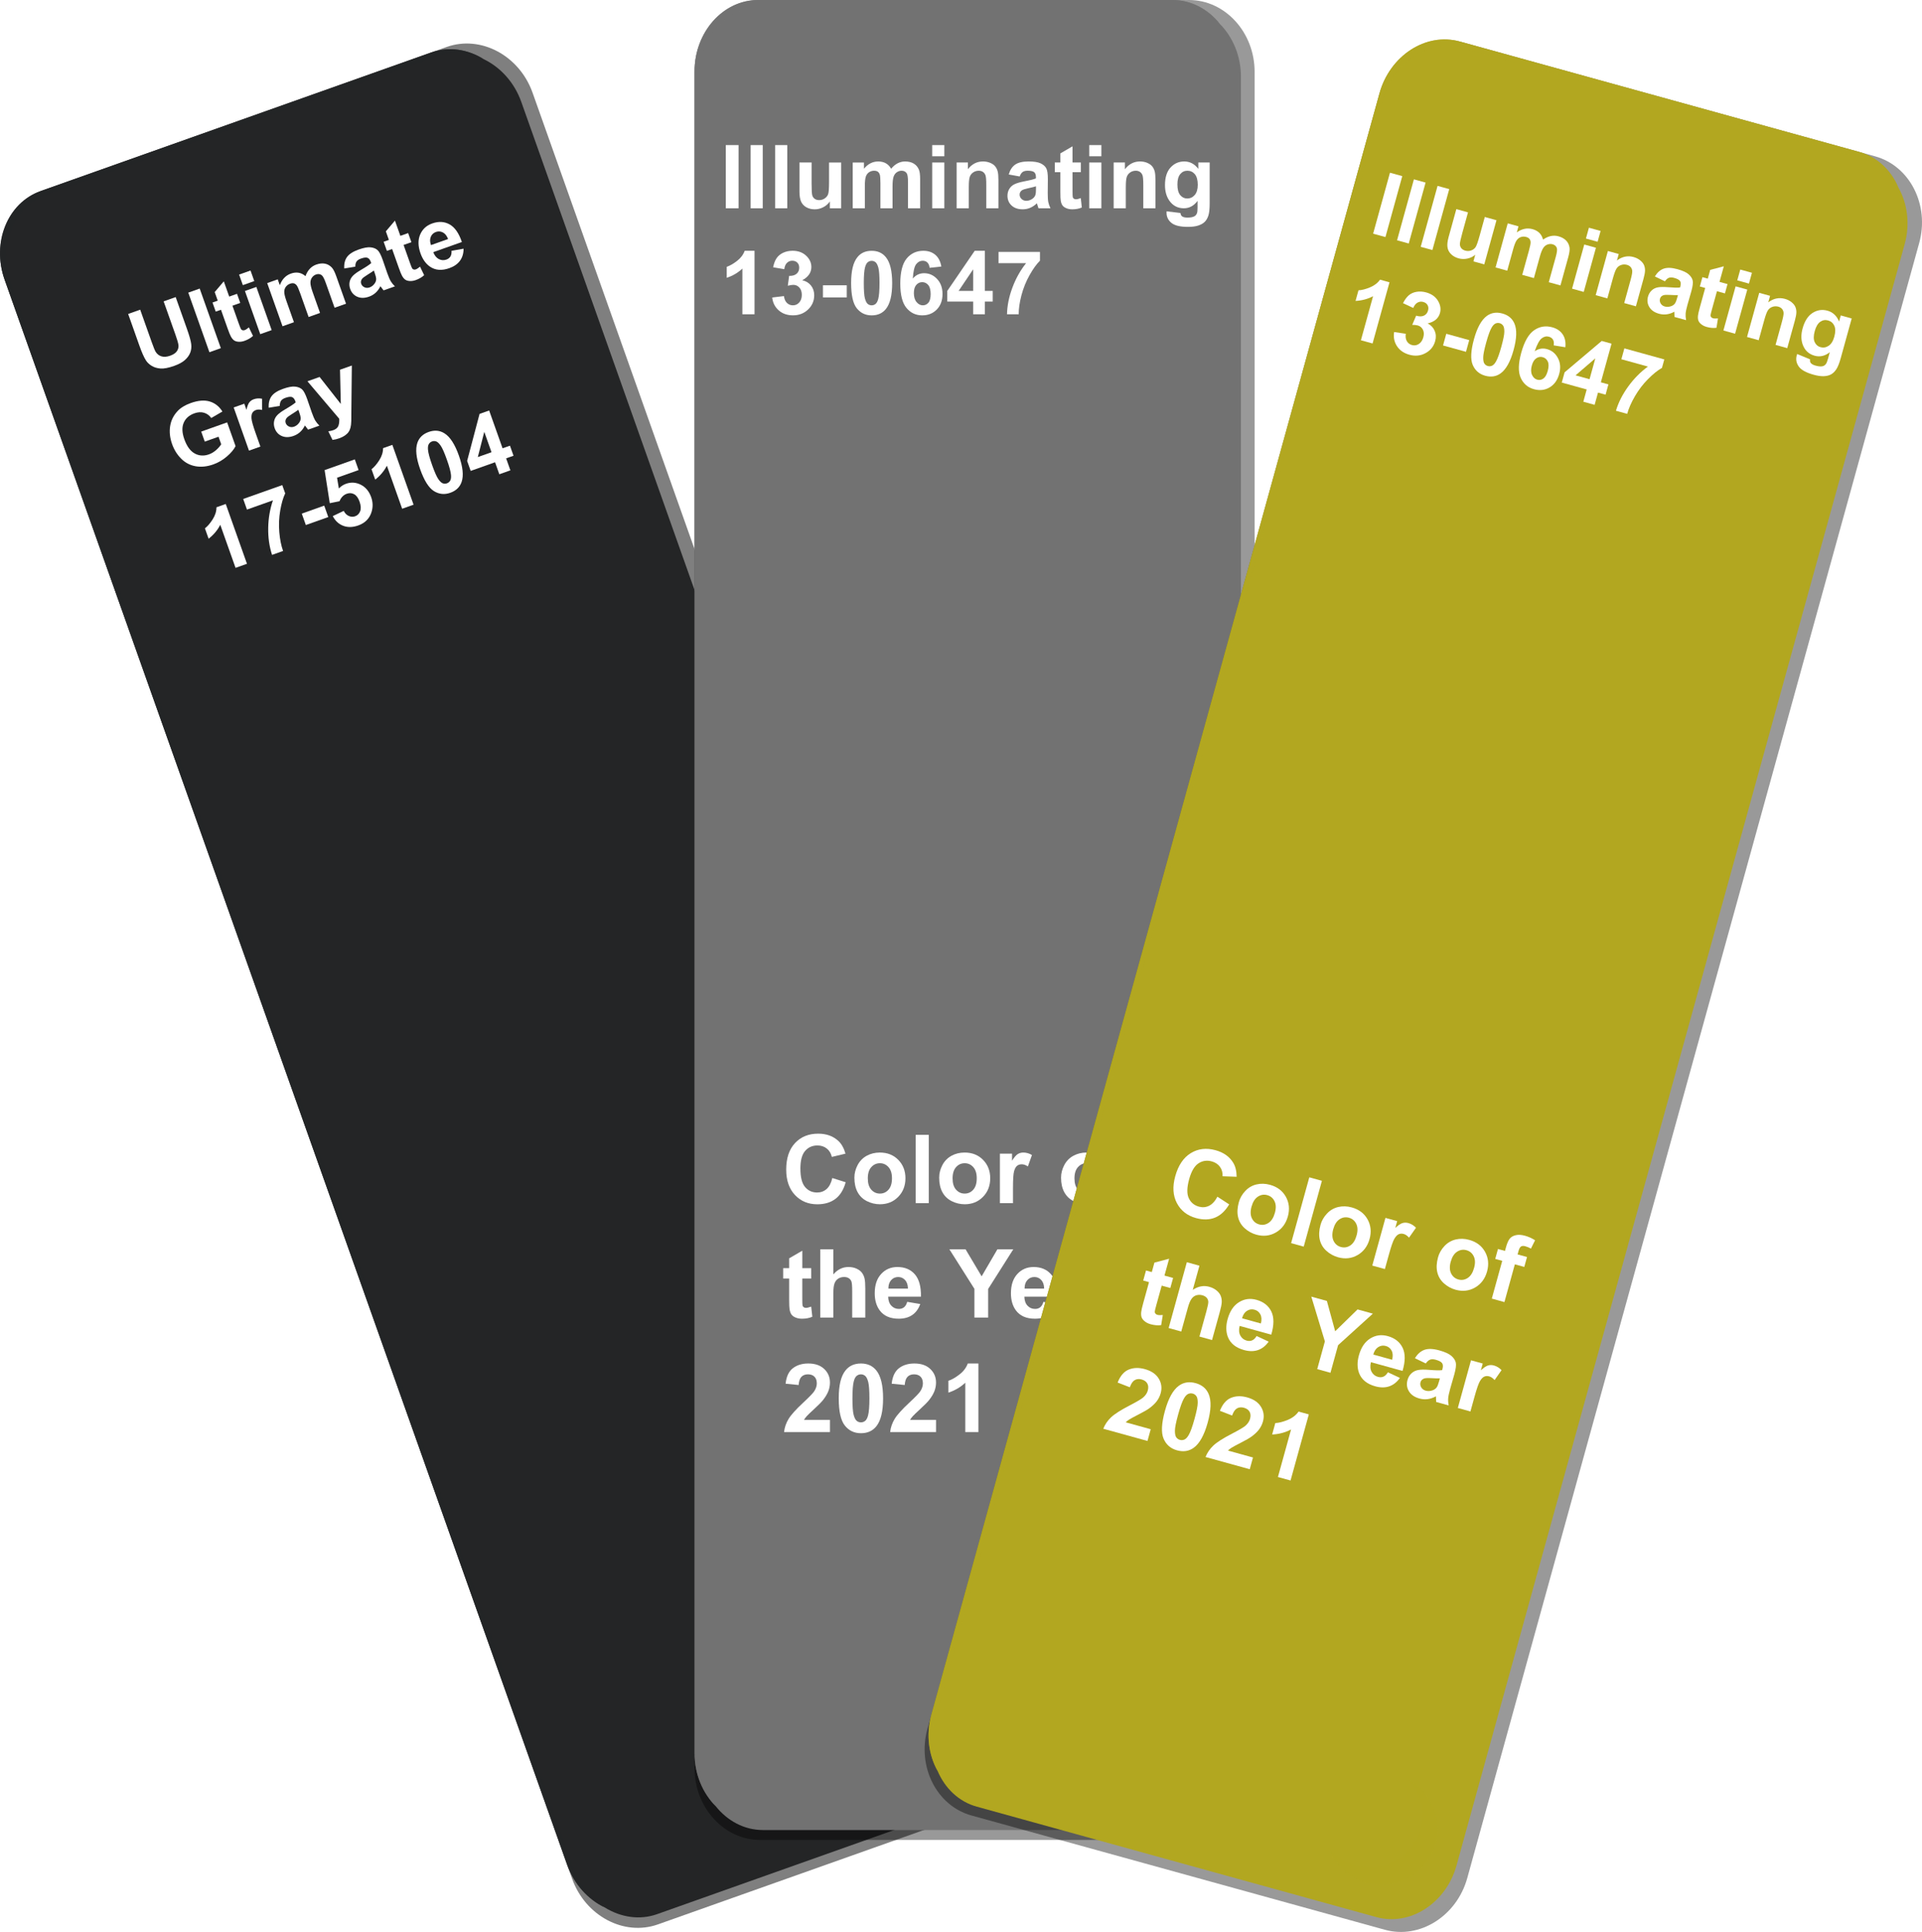 <?xml version="1.0" encoding="UTF-8"?> <svg xmlns="http://www.w3.org/2000/svg" xmlns:xlink="http://www.w3.org/1999/xlink" viewBox="0 0 1283.91 1290.54"><defs><style>.cls-1,.cls-2,.cls-3,.cls-4{mix-blend-mode:darken;}.cls-1,.cls-2,.cls-4{opacity:.4;}.cls-1,.cls-5,.cls-6,.cls-7,.cls-8{fill:#727272;}.cls-2,.cls-9,.cls-10,.cls-11,.cls-12{fill:#b2a720;}.cls-5,.cls-9,.cls-13,.cls-11,.cls-7,.cls-14{mix-blend-mode:lighten;}.cls-5,.cls-9,.cls-14{opacity:.7;}.cls-15{fill:url(#radial-gradient-2);}.cls-15,.cls-16,.cls-17,.cls-18,.cls-19,.cls-20{mix-blend-mode:multiply;}.cls-16{fill:url(#radial-gradient-6);}.cls-17{fill:url(#radial-gradient-7);}.cls-18{fill:url(#radial-gradient-4);}.cls-19{fill:url(#radial-gradient-9);}.cls-20{fill:url(#radial-gradient-8);}.cls-21{mask:url(#mask-11);}.cls-22{mask:url(#mask-10);}.cls-23{filter:url(#luminosity-noclip-6);}.cls-24{filter:url(#luminosity-noclip-8);}.cls-25{filter:url(#luminosity-noclip-4);}.cls-26{mask:url(#mask);}.cls-27{filter:url(#luminosity-noclip-2);}.cls-28{fill:#fff;}.cls-29,.cls-13{fill:#242526;}.cls-30{filter:url(#luminosity-noclip-10);}.cls-31{filter:url(#luminosity-noclip-12);}.cls-32{fill:url(#radial-gradient-3);}.cls-32,.cls-12,.cls-8{opacity:.6;}.cls-13,.cls-11,.cls-7{opacity:.66;}.cls-14{fill:url(#radial-gradient-5);}.cls-3{opacity:.5;}.cls-33{fill:url(#radial-gradient);}.cls-34{isolation:isolate;}.cls-35{mask:url(#mask-3);}.cls-36{mask:url(#mask-2);}.cls-37{mask:url(#mask-5);}.cls-38{mask:url(#mask-4);}.cls-39{mask:url(#mask-1);}.cls-40{mask:url(#mask-7);}.cls-41{mask:url(#mask-6);}.cls-42{mask:url(#mask-8);}.cls-43{mask:url(#mask-9);}</style><radialGradient id="radial-gradient" cx="-6217.05" cy="4174.02" fx="-6217.05" fy="4174.02" r="59.55" gradientTransform="translate(-299.8 -5265.22) rotate(-64.54) scale(.86)" gradientUnits="userSpaceOnUse"><stop offset=".07" stop-color="#999"></stop><stop offset=".29" stop-color="#969696"></stop><stop offset=".42" stop-color="#8e8e8e"></stop><stop offset=".53" stop-color="#7f7f7f"></stop><stop offset=".63" stop-color="#6b6b6b"></stop><stop offset=".72" stop-color="#515151"></stop><stop offset=".8" stop-color="#313131"></stop><stop offset=".85" stop-color="#1a1a1a"></stop></radialGradient><filter id="luminosity-noclip-2" x="622.06" y="1097.42" width="70.38" height="70.38" color-interpolation-filters="sRGB" filterUnits="userSpaceOnUse"><feFlood flood-color="#fff" result="bg"></feFlood><feBlend in="SourceGraphic" in2="bg"></feBlend></filter><filter id="luminosity-noclip-3" x="622.06" y="-8715.11" width="70.38" height="32766" color-interpolation-filters="sRGB" filterUnits="userSpaceOnUse"><feFlood flood-color="#fff" result="bg"></feFlood><feBlend in="SourceGraphic" in2="bg"></feBlend></filter><mask id="mask-1" x="622.06" y="-8715.11" width="70.38" height="32766" maskUnits="userSpaceOnUse"></mask><radialGradient id="radial-gradient-2" cx="-6206.82" cy="4192.92" fx="-6206.82" fy="4192.92" r="49.97" gradientTransform="translate(-299.8 -5265.22) rotate(-64.54) scale(.86)" gradientUnits="userSpaceOnUse"><stop offset=".63" stop-color="#000"></stop><stop offset=".9" stop-color="#fff"></stop><stop offset=".91" stop-color="#f6f6f6"></stop><stop offset=".92" stop-color="#ddd"></stop><stop offset=".94" stop-color="#b5b5b5"></stop><stop offset=".96" stop-color="#7e7e7e"></stop><stop offset=".98" stop-color="#393939"></stop><stop offset="1" stop-color="#000"></stop></radialGradient><mask id="mask" x="622.06" y="1097.42" width="70.38" height="70.38" maskUnits="userSpaceOnUse"><g class="cls-27"><g class="cls-39"><path class="cls-15" d="M672.38,1100.85c17.54,8.35,24.99,29.35,16.64,46.89-8.35,17.54-29.35,24.99-46.89,16.64-17.54-8.35-24.99-29.35-16.64-46.89s29.35-24.99,46.89-16.64Z"></path></g></g></mask><radialGradient id="radial-gradient-3" cx="-6206.82" cy="4192.92" fx="-6206.82" fy="4192.92" r="49.97" gradientTransform="translate(-299.8 -5265.22) rotate(-64.54) scale(.86)" gradientUnits="userSpaceOnUse"><stop offset=".63" stop-color="#fff"></stop><stop offset=".9" stop-color="#fff"></stop><stop offset="1" stop-color="#fff"></stop></radialGradient><filter id="luminosity-noclip-4" x="631.34" y="1106.7" width="51.82" height="51.82" color-interpolation-filters="sRGB" filterUnits="userSpaceOnUse"><feFlood flood-color="#fff" result="bg"></feFlood><feBlend in="SourceGraphic" in2="bg"></feBlend></filter><filter id="luminosity-noclip-5" x="631.34" y="-8715.11" width="51.82" height="32766" color-interpolation-filters="sRGB" filterUnits="userSpaceOnUse"><feFlood flood-color="#fff" result="bg"></feFlood><feBlend in="SourceGraphic" in2="bg"></feBlend></filter><mask id="mask-3" x="631.34" y="-8715.11" width="51.82" height="32766" maskUnits="userSpaceOnUse"></mask><radialGradient id="radial-gradient-4" cx="-7515.55" cy="12088.49" fx="-7515.55" fy="12088.49" r="73.16" gradientTransform="translate(2875.22 -3393.21) rotate(-5.76) scale(.35)" gradientUnits="userSpaceOnUse"><stop offset="0" stop-color="#fff"></stop><stop offset=".25" stop-color="#fff"></stop><stop offset=".33" stop-color="#cbcbcb"></stop><stop offset=".43" stop-color="#959595"></stop><stop offset=".53" stop-color="#686868"></stop><stop offset=".62" stop-color="#424242"></stop><stop offset=".72" stop-color="#252525"></stop><stop offset=".82" stop-color="#101010"></stop><stop offset=".91" stop-color="#040404"></stop><stop offset="1" stop-color="#000"></stop></radialGradient><mask id="mask-2" x="631.34" y="1106.7" width="51.82" height="51.82" maskUnits="userSpaceOnUse"><g class="cls-25"><g class="cls-35"><circle class="cls-18" cx="657.25" cy="1132.61" r="25.9" transform="translate(-652.01 1107.63) rotate(-58.78)"></circle></g></g></mask><radialGradient id="radial-gradient-5" cx="-7515.55" cy="12088.49" fx="-7515.55" fy="12088.49" r="73.16" gradientTransform="translate(2875.22 -3393.21) rotate(-5.76) scale(.35)" gradientUnits="userSpaceOnUse"><stop offset="0" stop-color="#fff"></stop><stop offset=".25" stop-color="#fff"></stop><stop offset="1" stop-color="#fff"></stop></radialGradient><filter id="luminosity-noclip-6" x="728.96" y="1122.65" width="70.37" height="70.37" color-interpolation-filters="sRGB" filterUnits="userSpaceOnUse"><feFlood flood-color="#fff" result="bg"></feFlood><feBlend in="SourceGraphic" in2="bg"></feBlend></filter><filter id="luminosity-noclip-7" x="728.96" y="-8715.11" width="70.37" height="32766" color-interpolation-filters="sRGB" filterUnits="userSpaceOnUse"><feFlood flood-color="#fff" result="bg"></feFlood><feBlend in="SourceGraphic" in2="bg"></feBlend></filter><mask id="mask-5" x="728.96" y="-8715.11" width="70.37" height="32766" maskUnits="userSpaceOnUse"></mask><radialGradient id="radial-gradient-6" cx="-3838.6" cy="4419.99" fx="-3838.6" fy="4419.99" r="49.97" gradientTransform="translate(416.92 -3883.88) rotate(-45) scale(.86)" xlink:href="#radial-gradient-2"></radialGradient><mask id="mask-4" x="728.96" y="1122.65" width="70.37" height="70.37" maskUnits="userSpaceOnUse"><g class="cls-23"><g class="cls-37"><circle class="cls-16" cx="764.14" cy="1157.84" r="35.18"></circle></g></g></mask><filter id="luminosity-noclip-8" x="738.24" y="1131.93" width="51.81" height="51.81" color-interpolation-filters="sRGB" filterUnits="userSpaceOnUse"><feFlood flood-color="#fff" result="bg"></feFlood><feBlend in="SourceGraphic" in2="bg"></feBlend></filter><filter id="luminosity-noclip-9" x="738.24" y="-8715.11" width="51.81" height="32766" color-interpolation-filters="sRGB" filterUnits="userSpaceOnUse"><feFlood flood-color="#fff" result="bg"></feFlood><feBlend in="SourceGraphic" in2="bg"></feBlend></filter><mask id="mask-7" x="738.24" y="-8715.11" width="51.81" height="32766" maskUnits="userSpaceOnUse"></mask><radialGradient id="radial-gradient-7" cx="-1738.53" cy="12639.3" fx="-1738.53" fy="12639.3" r="73.15" gradientTransform="translate(-1965.41 -2442.37) rotate(-45) scale(.35)" xlink:href="#radial-gradient-4"></radialGradient><mask id="mask-6" x="738.24" y="1131.93" width="51.81" height="51.81" maskUnits="userSpaceOnUse"><g class="cls-24"><g class="cls-40"><circle class="cls-17" cx="764.14" cy="1157.84" r="25.9"></circle></g></g></mask><filter id="luminosity-noclip-10" x="879.88" y="1177.19" width="70.38" height="70.38" color-interpolation-filters="sRGB" filterUnits="userSpaceOnUse"><feFlood flood-color="#fff" result="bg"></feFlood><feBlend in="SourceGraphic" in2="bg"></feBlend></filter><filter id="luminosity-noclip-11" x="879.88" y="-8715.11" width="70.38" height="32766" color-interpolation-filters="sRGB" filterUnits="userSpaceOnUse"><feFlood flood-color="#fff" result="bg"></feFlood><feBlend in="SourceGraphic" in2="bg"></feBlend></filter><mask id="mask-9" x="879.88" y="-8715.11" width="70.38" height="32766" maskUnits="userSpaceOnUse"></mask><radialGradient id="radial-gradient-8" cx="-3849.34" cy="4580.37" fx="-3849.34" fy="4580.37" r="49.97" gradientTransform="translate(6061.29 773.78) rotate(45) scale(.86)" xlink:href="#radial-gradient-2"></radialGradient><mask id="mask-8" x="879.88" y="1177.19" width="70.38" height="70.38" maskUnits="userSpaceOnUse"><g class="cls-30"><g class="cls-43"><circle class="cls-20" cx="915.07" cy="1212.38" r="35.18" transform="translate(-497.28 1771.38) rotate(-74.55)"></circle></g></g></mask><filter id="luminosity-noclip-12" x="889.16" y="1186.47" width="51.82" height="51.82" color-interpolation-filters="sRGB" filterUnits="userSpaceOnUse"><feFlood flood-color="#fff" result="bg"></feFlood><feBlend in="SourceGraphic" in2="bg"></feBlend></filter><filter id="luminosity-noclip-13" x="889.16" y="-8715.11" width="51.82" height="32766" color-interpolation-filters="sRGB" filterUnits="userSpaceOnUse"><feFlood flood-color="#fff" result="bg"></feFlood><feBlend in="SourceGraphic" in2="bg"></feBlend></filter><mask id="mask-11" x="889.16" y="-8715.11" width="51.82" height="32766" maskUnits="userSpaceOnUse"></mask><radialGradient id="radial-gradient-9" cx="-1764.71" cy="13030.45" fx="-1764.71" fy="13030.45" r="73.15" gradientTransform="translate(4619.78 -1608.56) rotate(45) scale(.35)" xlink:href="#radial-gradient-4"></radialGradient><mask id="mask-10" x="889.16" y="1186.47" width="51.82" height="51.82" maskUnits="userSpaceOnUse"><g class="cls-31"><g class="cls-21"><circle class="cls-19" cx="915.07" cy="1212.38" r="25.9" transform="translate(-497.28 1771.38) rotate(-74.55)"></circle></g></g></mask></defs><g class="cls-34"><g id="_"><g><g><g><path class="cls-3" d="M709.49,1189.69l-270,95.82c-22.71,8.06-48.52-5.69-57.34-30.57L3.18,187.06c-8.83-24.87,2.53-51.81,25.25-59.87L298.42,31.37c22.71-8.06,48.51,5.69,57.34,30.57l378.97,1067.88c8.83,24.87-2.53,51.81-25.25,59.87Z"></path><g><g><path class="cls-29" d="M323.07,39.49c-10.57-6.56-23.22-8.63-34.98-4.45L27.05,127.67c-21.96,7.79-32.76,34.35-24.01,59.01L378.84,1245.63c4.69,13.2,14.08,23.25,25.16,28.58,10.57,6.56,23.22,8.63,34.98,4.45l261.05-92.64c21.96-7.79,32.76-34.35,24.01-59.01L348.23,68.07c-4.69-13.2-14.08-23.25-25.16-28.58Z"></path><path class="cls-13" d="M383.14,1247.99L7.33,189.04c-8.75-24.66,2.05-51.22,24.01-59.01L292.39,37.39c10.2-3.62,21.07-2.53,30.68,2.09-10.57-6.56-23.22-8.63-34.98-4.45L27.05,127.67c-21.96,7.79-32.76,34.35-24.01,59.01L378.84,1245.63c4.69,13.2,14.08,23.25,25.16,28.58-9.17-5.69-16.8-14.76-20.86-26.22Z"></path></g><g><circle class="cls-4" cx="668.99" cy="1135.78" r="37.37"></circle><path class="cls-33" d="M672.38,1100.85c17.54,8.35,24.99,29.35,16.64,46.89-8.35,17.54-29.35,24.99-46.89,16.64-17.54-8.35-24.99-29.35-16.64-46.89s29.35-24.99,46.89-16.64Z"></path><g class="cls-26"><path class="cls-32" d="M672.38,1100.85c17.54,8.35,24.99,29.35,16.64,46.89-8.35,17.54-29.35,24.99-46.89,16.64-17.54-8.35-24.99-29.35-16.64-46.89s29.35-24.99,46.89-16.64Z"></path></g><g class="cls-36"><circle class="cls-14" cx="657.25" cy="1132.61" r="25.9" transform="translate(-652.01 1107.63) rotate(-58.78)"></circle></g></g></g></g><g><path class="cls-28" d="M85.61,209.72l8.04-2.85,7.65,21.56c1.21,3.42,2.1,5.6,2.66,6.55,.92,1.51,2.21,2.52,3.85,3.05,1.64,.53,3.59,.39,5.83-.4,2.28-.81,3.83-1.89,4.66-3.23,.83-1.34,1.12-2.73,.87-4.18-.25-1.44-.93-3.74-2.05-6.89l-7.81-22.02,8.04-2.85,7.42,20.91c1.7,4.78,2.68,8.23,2.94,10.36,.27,2.13,.06,4.08-.63,5.85-.69,1.77-1.86,3.41-3.53,4.91-1.67,1.5-4.08,2.81-7.23,3.93-3.8,1.35-6.84,1.93-9.12,1.75-2.27-.18-4.23-.77-5.87-1.77-1.64-1-2.91-2.2-3.82-3.61-1.34-2.09-2.79-5.37-4.37-9.82l-7.53-21.23Z"></path><path class="cls-28" d="M139.89,235.28l-14.12-39.8,7.63-2.71,14.12,39.8-7.63,2.71Z"></path><path class="cls-28" d="M158.32,196.27l2.16,6.08-5.21,1.85,4.12,11.62c.84,2.35,1.37,3.71,1.61,4.06,.24,.35,.58,.59,1.02,.72,.44,.13,.92,.1,1.43-.08,.71-.25,1.64-.86,2.81-1.82l2.75,5.69c-1.5,1.39-3.38,2.48-5.62,3.28-1.38,.49-2.7,.7-3.97,.63-1.27-.07-2.29-.38-3.07-.93-.77-.55-1.48-1.41-2.13-2.59-.48-.83-1.19-2.59-2.15-5.29l-4.46-12.57-3.5,1.24-2.16-6.08,3.5-1.24-2.03-5.73,6.08-7.17,3.61,10.18,5.21-1.85Z"></path><path class="cls-28" d="M162.23,190.48l-2.51-7.06,7.63-2.71,2.51,7.06-7.63,2.71Zm11.62,32.74l-10.23-28.83,7.63-2.71,10.23,28.83-7.63,2.71Z"></path><path class="cls-28" d="M178.5,189.11l7.03-2.5,1.4,3.94c1.43-3.95,3.88-6.54,7.36-7.78,1.85-.66,3.58-.84,5.21-.57s3.15,1.03,4.56,2.26c.72-1.99,1.68-3.62,2.88-4.9,1.2-1.28,2.63-2.22,4.29-2.81,2.12-.75,4.06-.96,5.83-.62,1.77,.34,3.31,1.21,4.63,2.62,.96,1.05,1.93,2.94,2.91,5.69l6.54,18.43-7.63,2.71-5.85-16.48c-1.01-2.86-1.93-4.61-2.75-5.26-1.09-.84-2.37-.99-3.84-.47-1.07,.38-1.96,1.06-2.67,2.05-.71,.99-1.05,2.18-1.02,3.59,.03,1.41,.53,3.47,1.49,6.18l4.91,13.85-7.63,2.71-5.61-15.8c-1-2.81-1.77-4.57-2.33-5.29-.56-.72-1.2-1.18-1.91-1.37-.71-.2-1.56-.12-2.53,.23-1.18,.42-2.12,1.11-2.84,2.08-.72,.97-1.07,2.12-1.05,3.46,.02,1.34,.52,3.39,1.5,6.16l4.97,14.01-7.63,2.71-10.23-28.83Z"></path><path class="cls-28" d="M237.33,178.14l-7.37,1.21c-.21-3.06,.4-5.6,1.82-7.62,1.43-2.01,4.01-3.69,7.76-5.02,3.4-1.21,6.08-1.7,8.03-1.49,1.95,.21,3.49,.82,4.61,1.82,1.12,1,2.27,3.15,3.44,6.47l3.08,8.93c.9,2.53,1.68,4.36,2.36,5.48,.67,1.12,1.59,2.24,2.74,3.38l-7.55,2.68c-.38-.44-.89-1.1-1.53-1.99-.29-.41-.48-.67-.59-.8-.85,1.73-1.91,3.17-3.17,4.33-1.26,1.16-2.73,2.04-4.41,2.64-2.97,1.05-5.59,1.08-7.88,.07-2.28-1-3.86-2.74-4.73-5.2-.58-1.63-.7-3.22-.38-4.77,.32-1.55,1.07-2.92,2.23-4.09,1.16-1.18,2.97-2.49,5.44-3.93,3.33-1.93,5.58-3.44,6.75-4.5l-.27-.76c-.52-1.47-1.25-2.38-2.2-2.75-.95-.37-2.42-.2-4.43,.52-1.36,.48-2.32,1.12-2.89,1.93-.57,.8-.85,1.96-.85,3.47Zm12.4,2.57c-.86,.67-2.27,1.61-4.23,2.82-1.96,1.2-3.18,2.14-3.68,2.8-.75,1.06-.92,2.13-.54,3.22,.38,1.07,1.1,1.85,2.18,2.35,1.07,.5,2.22,.53,3.45,.09,1.37-.49,2.53-1.41,3.45-2.75,.68-1.01,.99-2.07,.92-3.17-.03-.72-.37-2-1.02-3.83l-.54-1.52Z"></path><path class="cls-28" d="M272.65,155.7l2.16,6.08-5.21,1.85,4.12,11.62c.84,2.35,1.37,3.71,1.61,4.06,.24,.35,.58,.59,1.02,.72,.44,.13,.92,.1,1.43-.08,.71-.25,1.64-.86,2.81-1.82l2.75,5.69c-1.5,1.39-3.38,2.48-5.62,3.28-1.38,.49-2.7,.7-3.97,.63-1.27-.07-2.29-.38-3.07-.93-.77-.55-1.48-1.41-2.13-2.59-.48-.83-1.19-2.59-2.15-5.29l-4.46-12.57-3.5,1.24-2.16-6.08,3.5-1.24-2.03-5.73,6.08-7.17,3.61,10.18,5.21-1.85Z"></path><path class="cls-28" d="M301.62,167.55l8.05-1.42c.01,3.13-.78,5.8-2.37,8.01-1.59,2.2-3.97,3.87-7.14,4.99-5.01,1.78-9.31,1.46-12.88-.96-2.83-1.95-4.96-4.92-6.38-8.92-1.7-4.78-1.77-8.96-.24-12.56,1.54-3.59,4.22-6.07,8.03-7.42,4.29-1.52,8.18-1.31,11.66,.64,3.48,1.95,6.21,5.87,8.18,11.76l-19.11,6.78c.86,2.24,2.1,3.78,3.72,4.62,1.62,.84,3.31,.95,5.07,.33,1.19-.42,2.08-1.11,2.67-2.05,.58-.94,.83-2.21,.73-3.8Zm-2.3-7.86c-.84-2.19-2-3.67-3.5-4.43-1.49-.76-3.02-.87-4.58-.32-1.67,.59-2.83,1.69-3.48,3.28-.66,1.6-.61,3.44,.15,5.51l11.4-4.05Z"></path><path class="cls-28" d="M136.79,295.02l-2.38-6.71,17.32-6.15,5.63,15.86c-1.11,2.23-3.04,4.53-5.79,6.9-2.75,2.37-5.77,4.14-9.05,5.3-4.16,1.48-8.1,1.89-11.82,1.24-3.71-.65-6.93-2.32-9.64-5.02-2.71-2.7-4.74-5.95-6.1-9.77-1.47-4.14-1.91-8.14-1.31-11.97,.59-3.84,2.26-7.21,5-10.12,2.08-2.23,5.03-4.01,8.83-5.36,4.94-1.75,9.17-2.09,12.68-1,3.51,1.09,6.32,3.32,8.41,6.69l-7.45,4.33c-1.26-1.76-2.86-2.92-4.81-3.51-1.95-.58-4.08-.46-6.4,.36-3.51,1.25-5.91,3.35-7.19,6.31-1.28,2.96-1.15,6.63,.41,11.01,1.68,4.72,3.98,7.89,6.92,9.51,2.94,1.62,6.11,1.82,9.51,.61,1.68-.6,3.25-1.53,4.71-2.79,1.46-1.26,2.62-2.58,3.5-3.95l-1.79-5.05-9.2,3.27Z"></path><path class="cls-28" d="M173.96,298.31l-7.63,2.71-10.23-28.83,7.09-2.51,1.45,4.1c.52-2.37,1.16-4.03,1.91-4.99,.75-.96,1.74-1.66,2.97-2.09,1.74-.62,3.58-.73,5.53-.34v7.49c-1.58-.38-2.92-.37-4.03,.02-1.07,.38-1.87,.99-2.4,1.85-.53,.85-.74,2.12-.62,3.81,.12,1.69,1.05,4.99,2.79,9.89l3.16,8.91Z"></path><path class="cls-28" d="M186.89,271.16l-7.37,1.21c-.21-3.06,.4-5.6,1.82-7.62,1.43-2.01,4.01-3.69,7.76-5.01,3.4-1.21,6.08-1.7,8.03-1.49,1.95,.22,3.49,.82,4.61,1.82,1.12,1,2.27,3.15,3.44,6.47l3.08,8.93c.9,2.53,1.68,4.36,2.36,5.48,.67,1.12,1.59,2.24,2.74,3.38l-7.55,2.68c-.38-.44-.89-1.1-1.53-1.99-.29-.41-.48-.67-.59-.8-.85,1.73-1.91,3.17-3.17,4.33-1.26,1.16-2.73,2.04-4.41,2.64-2.97,1.05-5.59,1.08-7.88,.07-2.28-1-3.86-2.74-4.73-5.2-.58-1.63-.7-3.22-.38-4.77,.32-1.55,1.07-2.92,2.23-4.09,1.16-1.18,2.97-2.49,5.44-3.93,3.33-1.93,5.58-3.44,6.75-4.5l-.27-.76c-.52-1.47-1.25-2.38-2.2-2.75-.95-.37-2.42-.2-4.43,.52-1.36,.48-2.32,1.12-2.89,1.93-.57,.8-.85,1.96-.85,3.47Zm12.41,2.57c-.86,.67-2.27,1.61-4.23,2.82-1.96,1.2-3.18,2.14-3.68,2.8-.75,1.06-.92,2.13-.54,3.22,.38,1.07,1.1,1.85,2.18,2.35,1.07,.5,2.22,.53,3.45,.09,1.37-.49,2.53-1.41,3.45-2.75,.68-1.02,.99-2.07,.92-3.17-.03-.72-.37-2-1.02-3.83l-.54-1.52Z"></path><path class="cls-28" d="M205.38,254.7l8.12-2.88,14.16,18.02-.53-22.86,7.9-2.8-.33,31.36-.04,5.67c-.07,1.92-.25,3.43-.55,4.53-.29,1.1-.73,2.07-1.33,2.9-.59,.83-1.41,1.6-2.45,2.32-1.04,.72-2.29,1.33-3.73,1.84-1.47,.52-2.96,.88-4.48,1.07l-2.8-5.73c1.28-.19,2.4-.45,3.36-.79,1.77-.63,2.9-1.62,3.38-2.96,.48-1.34,.66-2.9,.54-4.67l-21.23-25.02Z"></path><path class="cls-28" d="M164.98,376.62l-7.63,2.71-10.2-28.75c-1.86,3.6-4.46,6.69-7.8,9.28l-2.46-6.92c1.76-1.36,3.48-3.36,5.17-6.01,1.69-2.65,2.54-5.34,2.55-8.07l6.19-2.2,14.18,39.96Z"></path><path class="cls-28" d="M164.97,340.4l-2.51-7.09,26.09-9.26,1.97,5.54c-1.4,2.88-2.51,6.7-3.33,11.45-.82,4.75-1.02,9.57-.61,14.45,.42,4.88,1.26,9.07,2.52,12.57l-7.36,2.61c-1.83-5.55-2.68-11.56-2.57-18.04,.11-6.48,1.16-12.61,3.15-18.39l-17.35,6.16Z"></path><path class="cls-28" d="M204.3,350.72l-2.71-7.63,14.99-5.32,2.71,7.63-14.99,5.32Z"></path><path class="cls-28" d="M222.3,344.76l7.32-3.48c.83,1.64,1.95,2.78,3.38,3.4,1.42,.63,2.83,.69,4.23,.2,1.59-.56,2.71-1.69,3.36-3.38,.64-1.68,.51-3.83-.42-6.44-.87-2.44-2.06-4.08-3.59-4.92-1.53-.83-3.17-.94-4.93-.31-2.19,.78-3.81,2.44-4.86,5l-6.51,1.3-3.44-22.1,20.17-7.16,2.53,7.14-14.39,5.11,1.2,7.18c1.4-1.45,2.99-2.5,4.76-3.13,3.38-1.2,6.69-.99,9.92,.64,3.23,1.63,5.54,4.4,6.93,8.33,1.16,3.28,1.25,6.54,.26,9.78-1.34,4.43-4.31,7.46-8.91,9.09-3.67,1.3-7.02,1.38-10.04,.23-3.02-1.15-5.34-3.31-6.98-6.48Z"></path><path class="cls-28" d="M276.27,337.13l-7.63,2.71-10.2-28.75c-1.86,3.6-4.46,6.69-7.8,9.28l-2.46-6.92c1.76-1.36,3.48-3.36,5.17-6.01,1.69-2.65,2.54-5.34,2.55-8.07l6.19-2.2,14.18,39.96Z"></path><path class="cls-28" d="M286.38,288.54c3.86-1.37,7.36-1.06,10.51,.92,3.74,2.34,6.96,7.28,9.63,14.83,2.67,7.53,3.29,13.4,1.85,17.62-1.19,3.48-3.71,5.9-7.57,7.27-3.87,1.37-7.52,.99-10.95-1.14-3.43-2.13-6.5-7.02-9.21-14.66-2.66-7.49-3.27-13.35-1.83-17.57,1.19-3.48,3.71-5.9,7.57-7.27Zm2.24,6.33c-.92,.33-1.64,.91-2.16,1.76-.52,.84-.7,2.1-.56,3.76,.17,2.16,1.09,5.57,2.75,10.24,1.66,4.67,3.03,7.79,4.12,9.37,1.09,1.58,2.1,2.53,3.02,2.86,.92,.33,1.84,.32,2.76,0,.92-.33,1.64-.91,2.16-1.76,.51-.85,.7-2.1,.56-3.76-.17-2.14-1.08-5.55-2.74-10.22-1.66-4.67-3.03-7.79-4.12-9.37-1.09-1.58-2.1-2.54-3.02-2.87-.92-.33-1.85-.34-2.77-.01Z"></path><path class="cls-28" d="M333.55,316.8l-2.84-8.01-16.29,5.78-2.37-6.68,8.3-31.4,6.41-2.27,8.96,25.25,4.94-1.75,2.38,6.71-4.94,1.75,2.84,8.01-7.38,2.62Zm-5.22-14.72l-4.83-13.6-4.32,16.85,9.15-3.25Z"></path></g></g><g><path class="cls-4" d="M794.27,1229.1H507.78c-24.1,0-43.82-21.59-43.82-47.98V47.98C463.96,21.59,483.68,0,507.78,0h286.49c24.1,0,43.82,21.59,43.82,47.98V1181.12c0,26.39-19.72,47.98-43.82,47.98Z"></path><g><g><path class="cls-6" d="M814.8,15.89c-7.77-9.72-19-15.89-31.47-15.89H506.33c-23.3,0-42.36,21.41-42.36,47.58V1171.23c0,14.01,5.5,26.62,14.15,35.35,7.77,9.72,19,15.89,31.47,15.89h277c23.3,0,42.36-21.41,42.36-47.58V51.24c0-14.01-5.5-26.62-14.15-35.35Z"></path><path class="cls-7" d="M467.22,1174.89V51.24c0-26.17,19.06-47.58,42.36-47.58h277c10.83,0,20.7,4.66,28.21,12.23-7.77-9.72-19-15.89-31.47-15.89H506.33c-23.3,0-42.36,21.41-42.36,47.58V1171.23c0,14.01,5.5,26.62,14.15,35.35-6.74-8.43-10.89-19.53-10.89-31.69Z"></path></g><g><circle class="cls-1" cx="774.14" cy="1164.75" r="37.37"></circle><circle class="cls-6" cx="764.14" cy="1157.84" r="35.18"></circle><g class="cls-38"><circle class="cls-8" cx="764.14" cy="1157.84" r="35.18"></circle></g><g class="cls-41"><circle class="cls-5" cx="764.14" cy="1157.84" r="25.9"></circle></g></g></g></g><g><g><path class="cls-28" d="M555.99,786.92l8.93,2.83c-1.37,4.98-3.65,8.68-6.83,11.09-3.18,2.42-7.22,3.63-12.12,3.63-6.06,0-11.03-2.07-14.93-6.21-3.9-4.14-5.85-9.79-5.85-16.97,0-7.59,1.96-13.49,5.88-17.69,3.92-4.2,9.07-6.3,15.46-6.3,5.58,0,10.11,1.65,13.6,4.95,2.07,1.95,3.63,4.75,4.67,8.4l-9.12,2.18c-.54-2.36-1.66-4.23-3.38-5.6-1.71-1.37-3.79-2.05-6.24-2.05-3.38,0-6.12,1.21-8.23,3.64-2.11,2.43-3.16,6.36-3.16,11.79,0,5.77,1.04,9.87,3.11,12.32,2.07,2.45,4.77,3.67,8.09,3.67,2.45,0,4.55-.78,6.32-2.33,1.76-1.56,3.03-4,3.8-7.34Z"></path><path class="cls-28" d="M570.74,786.71c0-2.9,.72-5.71,2.15-8.43,1.43-2.72,3.46-4.79,6.08-6.22,2.62-1.43,5.55-2.15,8.79-2.15,5,0,9.1,1.62,12.29,4.87,3.19,3.25,4.79,7.35,4.79,12.31s-1.61,9.14-4.84,12.43c-3.23,3.29-7.29,4.93-12.18,4.93-3.03,0-5.92-.68-8.66-2.05-2.75-1.37-4.84-3.38-6.27-6.02-1.43-2.64-2.15-5.86-2.15-9.66Zm8.96,.47c0,3.28,.78,5.79,2.33,7.53,1.56,1.74,3.47,2.61,5.76,2.61s4.2-.87,5.74-2.61c1.54-1.74,2.32-4.27,2.32-7.59s-.77-5.72-2.32-7.47c-1.55-1.74-3.46-2.61-5.74-2.61s-4.2,.87-5.76,2.61c-1.56,1.74-2.33,4.25-2.33,7.53Z"></path><path class="cls-28" d="M611.69,803.7v-45.61h8.74v45.61h-8.74Z"></path><path class="cls-28" d="M627.37,786.71c0-2.9,.72-5.71,2.15-8.43,1.43-2.72,3.46-4.79,6.08-6.22,2.62-1.43,5.55-2.15,8.79-2.15,5,0,9.1,1.62,12.29,4.87,3.19,3.25,4.79,7.35,4.79,12.31s-1.61,9.14-4.84,12.43c-3.23,3.29-7.29,4.93-12.18,4.93-3.03,0-5.92-.68-8.66-2.05-2.75-1.37-4.84-3.38-6.27-6.02-1.43-2.64-2.15-5.86-2.15-9.66Zm8.96,.47c0,3.28,.78,5.79,2.33,7.53,1.56,1.74,3.47,2.61,5.76,2.61s4.2-.87,5.74-2.61c1.54-1.74,2.32-4.27,2.32-7.59s-.77-5.72-2.32-7.47c-1.55-1.74-3.46-2.61-5.74-2.61s-4.2,.87-5.76,2.61c-1.56,1.74-2.33,4.25-2.33,7.53Z"></path><path class="cls-28" d="M676.68,803.7h-8.74v-33.04h8.12v4.7c1.39-2.22,2.64-3.68,3.75-4.39,1.11-.71,2.37-1.06,3.78-1.06,1.99,0,3.91,.55,5.76,1.65l-2.71,7.62c-1.47-.95-2.84-1.43-4.11-1.43s-2.26,.34-3.11,1.01c-.85,.67-1.52,1.89-2.01,3.66-.49,1.76-.73,5.46-.73,11.08v10.21Z"></path><path class="cls-28" d="M708.79,786.71c0-2.9,.72-5.71,2.15-8.43,1.43-2.72,3.46-4.79,6.08-6.22,2.62-1.43,5.55-2.15,8.79-2.15,5,0,9.1,1.62,12.29,4.87,3.19,3.25,4.79,7.35,4.79,12.31s-1.61,9.14-4.84,12.43c-3.23,3.29-7.29,4.93-12.18,4.93-3.03,0-5.92-.68-8.66-2.05-2.75-1.37-4.84-3.38-6.27-6.02-1.43-2.64-2.15-5.86-2.15-9.66Zm8.96,.47c0,3.28,.78,5.79,2.33,7.53,1.56,1.74,3.47,2.61,5.76,2.61s4.2-.87,5.74-2.61c1.54-1.74,2.32-4.27,2.32-7.59s-.77-5.72-2.32-7.47c-1.55-1.74-3.46-2.61-5.74-2.61s-4.2,.87-5.76,2.61c-1.56,1.74-2.33,4.25-2.33,7.53Z"></path><path class="cls-28" d="M745.91,770.65h4.85v-2.49c0-2.78,.3-4.85,.89-6.22,.59-1.37,1.68-2.48,3.27-3.35,1.59-.86,3.59-1.29,6.02-1.29s4.93,.37,7.31,1.12l-1.18,6.1c-1.39-.33-2.73-.5-4.01-.5s-2.17,.3-2.72,.89c-.55,.59-.82,1.73-.82,3.41v2.33h6.53v6.88h-6.53v26.17h-8.74v-26.17h-4.85v-6.88Z"></path><path class="cls-28" d="M541.9,847.12v6.97h-5.97v13.32c0,2.7,.06,4.27,.17,4.71,.11,.45,.37,.81,.78,1.11,.4,.29,.9,.44,1.48,.44,.81,0,1.98-.28,3.52-.84l.75,6.78c-2.03,.87-4.34,1.31-6.91,1.31-1.58,0-3-.27-4.26-.79-1.27-.53-2.19-1.21-2.78-2.05-.59-.84-1-1.98-1.23-3.41-.19-1.02-.28-3.07-.28-6.16v-14.41h-4.01v-6.97h4.01v-6.56l8.77-5.1v11.67h5.97Z"></path><path class="cls-28" d="M556.68,834.55v16.77c2.82-3.3,6.19-4.95,10.11-4.95,2.01,0,3.83,.37,5.44,1.12,1.62,.75,2.84,1.7,3.66,2.86,.82,1.16,1.38,2.45,1.68,3.86,.3,1.41,.45,3.6,.45,6.56v19.38h-8.74v-17.45c0-3.46-.17-5.66-.5-6.6-.33-.93-.92-1.68-1.76-2.23-.84-.55-1.89-.82-3.16-.82-1.45,0-2.75,.35-3.89,1.06-1.14,.71-1.98,1.77-2.5,3.19-.53,1.42-.79,3.52-.79,6.3v16.55h-8.74v-45.61h8.74Z"></path><path class="cls-28" d="M606.02,869.64l8.71,1.46c-1.12,3.19-2.89,5.63-5.3,7.3-2.42,1.67-5.44,2.51-9.07,2.51-5.75,0-10-1.88-12.76-5.63-2.18-3.01-3.27-6.8-3.27-11.39,0-5.48,1.43-9.76,4.29-12.87,2.86-3.1,6.48-4.65,10.86-4.65,4.92,0,8.79,1.62,11.64,4.87,2.84,3.25,4.2,8.22,4.08,14.92h-21.9c.06,2.59,.77,4.61,2.12,6.05,1.35,1.44,3.03,2.16,5.04,2.16,1.37,0,2.52-.37,3.45-1.12,.93-.75,1.64-1.95,2.12-3.61Zm.5-8.84c-.06-2.53-.72-4.45-1.96-5.77-1.24-1.32-2.76-1.98-4.54-1.98-1.91,0-3.48,.69-4.73,2.08-1.24,1.39-1.86,3.28-1.84,5.66h13.07Z"></path><path class="cls-28" d="M650.92,880.16v-19.2l-16.71-26.41h10.8l10.73,18.05,10.52-18.05h10.61l-16.77,26.48v19.13h-9.18Z"></path><path class="cls-28" d="M697,869.64l8.71,1.46c-1.12,3.19-2.89,5.63-5.3,7.3-2.42,1.67-5.44,2.51-9.07,2.51-5.75,0-10-1.88-12.76-5.63-2.18-3.01-3.27-6.8-3.27-11.39,0-5.48,1.43-9.76,4.29-12.87,2.86-3.1,6.48-4.65,10.86-4.65,4.92,0,8.79,1.62,11.64,4.87,2.84,3.25,4.2,8.22,4.08,14.92h-21.9c.06,2.59,.77,4.61,2.12,6.05,1.35,1.44,3.03,2.16,5.04,2.16,1.37,0,2.52-.37,3.45-1.12s1.64-1.95,2.12-3.61Zm.5-8.84c-.06-2.53-.72-4.45-1.96-5.77-1.24-1.32-2.76-1.98-4.54-1.98-1.91,0-3.48,.69-4.73,2.08-1.24,1.39-1.86,3.28-1.84,5.66h13.07Z"></path><path class="cls-28" d="M719.83,857.2l-7.93-1.43c.89-3.19,2.43-5.56,4.6-7.09,2.18-1.53,5.41-2.3,9.71-2.3,3.9,0,6.8,.46,8.71,1.38,1.91,.92,3.25,2.1,4.03,3.52,.78,1.42,1.17,4.03,1.17,7.83l-.09,10.21c0,2.9,.14,5.04,.42,6.42,.28,1.38,.8,2.86,1.57,4.43h-8.65c-.23-.58-.51-1.44-.84-2.58-.15-.52-.25-.86-.31-1.03-1.49,1.45-3.09,2.54-4.79,3.27-1.7,.73-3.52,1.09-5.44,1.09-3.4,0-6.08-.92-8.04-2.77-1.96-1.85-2.94-4.18-2.94-7,0-1.87,.45-3.53,1.34-4.99,.89-1.46,2.14-2.58,3.75-3.36,1.61-.78,3.92-1.46,6.95-2.04,4.09-.77,6.92-1.48,8.49-2.15v-.87c0-1.68-.42-2.88-1.24-3.59-.83-.72-2.4-1.07-4.7-1.07-1.56,0-2.77,.31-3.64,.92-.87,.61-1.58,1.69-2.12,3.22Zm11.7,7.09c-1.12,.37-2.89,.82-5.32,1.34-2.43,.52-4.01,1.03-4.76,1.52-1.14,.81-1.71,1.84-1.71,3.08s.46,2.28,1.37,3.17c.91,.89,2.07,1.34,3.48,1.34,1.58,0,3.08-.52,4.51-1.56,1.06-.79,1.75-1.75,2.08-2.89,.23-.75,.34-2.17,.34-4.26v-1.74Z"></path><path class="cls-28" d="M757.11,880.16h-8.74v-33.04h8.12v4.7c1.39-2.22,2.64-3.68,3.75-4.39,1.11-.71,2.37-1.06,3.78-1.06,1.99,0,3.91,.55,5.76,1.65l-2.71,7.62c-1.47-.95-2.84-1.43-4.11-1.43s-2.26,.34-3.11,1.01c-.85,.67-1.52,1.89-2.01,3.66-.49,1.76-.73,5.46-.73,11.08v10.21Z"></path><path class="cls-28" d="M554.41,948.5v8.12h-30.65c.33-3.07,1.33-5.98,2.99-8.73,1.66-2.75,4.94-6.39,9.83-10.94,3.94-3.67,6.36-6.16,7.25-7.47,1.2-1.8,1.8-3.59,1.8-5.35,0-1.95-.52-3.45-1.57-4.5-1.05-1.05-2.49-1.57-4.34-1.57s-3.28,.55-4.36,1.65c-1.08,1.1-1.7,2.92-1.87,5.48l-8.71-.87c.52-4.81,2.15-8.26,4.89-10.36,2.74-2.1,6.16-3.14,10.27-3.14,4.5,0,8.04,1.21,10.61,3.64,2.57,2.43,3.86,5.44,3.86,9.05,0,2.05-.37,4.01-1.1,5.87-.74,1.86-1.9,3.8-3.5,5.83-1.06,1.35-2.97,3.29-5.72,5.82-2.76,2.53-4.51,4.21-5.24,5.04-.74,.83-1.33,1.64-1.79,2.43h17.36Z"></path><path class="cls-28" d="M575.1,910.82c4.42,0,7.87,1.58,10.36,4.73,2.97,3.73,4.45,9.93,4.45,18.57s-1.49,14.83-4.48,18.61c-2.47,3.11-5.91,4.67-10.33,4.67s-8.02-1.71-10.73-5.12c-2.72-3.41-4.08-9.49-4.08-18.25s1.49-14.77,4.48-18.54c2.47-3.11,5.91-4.67,10.33-4.67Zm0,7.25c-1.06,0-2,.34-2.83,1.01-.83,.67-1.47,1.88-1.93,3.62-.6,2.26-.9,6.07-.9,11.42s.27,9.03,.81,11.03c.54,2,1.22,3.33,2.04,4,.82,.67,1.76,1,2.82,1s2-.34,2.83-1.01c.83-.67,1.47-1.88,1.93-3.63,.6-2.24,.9-6.04,.9-11.39s-.27-9.03-.81-11.03c-.54-2-1.22-3.34-2.04-4.01-.82-.67-1.76-1.01-2.82-1.01Z"></path><path class="cls-28" d="M625.28,948.5v8.12h-30.65c.33-3.07,1.33-5.98,2.99-8.73,1.66-2.75,4.94-6.39,9.83-10.94,3.94-3.67,6.36-6.16,7.25-7.47,1.2-1.8,1.8-3.59,1.8-5.35,0-1.95-.52-3.45-1.57-4.5-1.05-1.05-2.49-1.57-4.34-1.57s-3.28,.55-4.36,1.65c-1.08,1.1-1.7,2.92-1.87,5.48l-8.71-.87c.52-4.81,2.15-8.26,4.88-10.36,2.74-2.1,6.16-3.14,10.27-3.14,4.5,0,8.04,1.21,10.61,3.64,2.57,2.43,3.86,5.44,3.86,9.05,0,2.05-.37,4.01-1.1,5.87-.74,1.86-1.9,3.8-3.5,5.83-1.06,1.35-2.97,3.29-5.72,5.82-2.76,2.53-4.51,4.21-5.24,5.04-.74,.83-1.33,1.64-1.79,2.43h17.36Z"></path><path class="cls-28" d="M653.56,956.62h-8.74v-32.95c-3.19,2.99-6.96,5.2-11.29,6.63v-7.93c2.28-.75,4.76-2.16,7.44-4.25,2.68-2.08,4.51-4.52,5.51-7.3h7.09v45.8Z"></path></g><g><path class="cls-28" d="M484.84,139.14v-42.23h8.53v42.23h-8.53Z"></path><path class="cls-28" d="M501.43,139.14v-42.23h8.1v42.23h-8.1Z"></path><path class="cls-28" d="M517.82,139.14v-42.23h8.1v42.23h-8.1Z"></path><path class="cls-28" d="M554.35,139.14v-4.58c-1.11,1.63-2.58,2.92-4.39,3.86-1.82,.94-3.73,1.41-5.75,1.41s-3.9-.45-5.53-1.35c-1.63-.9-2.81-2.17-3.54-3.8-.73-1.63-1.09-3.89-1.09-6.77v-19.36h8.1v14.06c0,4.3,.15,6.94,.45,7.91,.3,.97,.84,1.74,1.63,2.3,.79,.57,1.79,.85,3,.85,1.38,0,2.62-.38,3.72-1.14,1.09-.76,1.84-1.7,2.25-2.82,.4-1.12,.61-3.87,.61-8.25v-12.91h8.1v30.59h-7.52Z"></path><path class="cls-28" d="M569.65,108.55h7.46v4.18c2.67-3.24,5.85-4.87,9.54-4.87,1.96,0,3.66,.4,5.1,1.21,1.44,.81,2.62,2.03,3.54,3.66,1.34-1.63,2.79-2.85,4.35-3.66,1.56-.81,3.22-1.21,4.98-1.21,2.25,0,4.15,.46,5.7,1.37,1.56,.91,2.72,2.25,3.49,4.02,.56,1.31,.84,3.42,.84,6.34v19.56h-8.1v-17.49c0-3.03-.28-4.99-.84-5.88-.75-1.15-1.9-1.73-3.46-1.73-1.13,0-2.2,.35-3.2,1.04-1,.69-1.72,1.7-2.16,3.04-.44,1.34-.66,3.44-.66,6.32v14.69h-8.1v-16.77c0-2.98-.14-4.9-.43-5.76-.29-.86-.73-1.51-1.34-1.93-.6-.42-1.43-.63-2.46-.63-1.25,0-2.37,.34-3.37,1.01-1,.67-1.71,1.64-2.15,2.91-.43,1.27-.65,3.37-.65,6.31v14.87h-8.1v-30.59Z"></path><path class="cls-28" d="M622.72,104.4v-7.49h8.1v7.49h-8.1Zm0,34.74v-30.59h8.1v30.59h-8.1Z"></path><path class="cls-28" d="M666.94,139.14h-8.1v-15.61c0-3.3-.17-5.44-.52-6.41-.35-.97-.91-1.72-1.68-2.26-.78-.54-1.71-.81-2.81-.81-1.4,0-2.66,.38-3.77,1.15-1.11,.77-1.88,1.79-2.29,3.05-.41,1.27-.62,3.61-.62,7.03v13.86h-8.1v-30.59h7.52v4.49c2.67-3.46,6.03-5.19,10.08-5.19,1.79,0,3.42,.32,4.9,.97,1.48,.64,2.6,1.46,3.36,2.46,.76,1,1.29,2.13,1.59,3.4,.3,1.27,.45,3.08,.45,5.44v19.01Z"></path><path class="cls-28" d="M681.2,117.88l-7.35-1.33c.83-2.96,2.25-5.15,4.26-6.57,2.02-1.42,5.01-2.13,8.99-2.13,3.61,0,6.3,.43,8.07,1.28,1.77,.85,3.01,1.94,3.73,3.26,.72,1.31,1.08,3.73,1.08,7.24l-.09,9.45c0,2.69,.13,4.67,.39,5.95,.26,1.28,.74,2.65,1.45,4.1h-8.01c-.21-.54-.47-1.33-.78-2.39-.13-.48-.23-.8-.29-.95-1.38,1.34-2.86,2.35-4.44,3.02-1.58,.67-3.26,1.01-5.04,1.01-3.15,0-5.63-.85-7.45-2.56-1.82-1.71-2.72-3.87-2.72-6.48,0-1.73,.41-3.27,1.24-4.62,.83-1.36,1.98-2.39,3.47-3.11,1.49-.72,3.63-1.35,6.44-1.89,3.78-.71,6.4-1.37,7.86-1.99v-.81c0-1.56-.38-2.67-1.15-3.33-.77-.66-2.22-.99-4.35-.99-1.44,0-2.56,.28-3.37,.85-.81,.57-1.46,1.56-1.96,2.98Zm10.83,6.57c-1.04,.35-2.68,.76-4.93,1.24-2.25,.48-3.72,.95-4.41,1.41-1.06,.75-1.58,1.7-1.58,2.85s.42,2.11,1.27,2.94c.84,.83,1.92,1.24,3.23,1.24,1.46,0,2.85-.48,4.18-1.44,.98-.73,1.62-1.62,1.93-2.68,.21-.69,.32-2.01,.32-3.95v-1.61Z"></path><path class="cls-28" d="M721.99,108.55v6.45h-5.53v12.33c0,2.5,.05,3.95,.16,4.37,.1,.41,.35,.75,.72,1.02,.38,.27,.83,.4,1.37,.4,.75,0,1.83-.26,3.26-.78l.69,6.28c-1.88,.81-4.01,1.21-6.4,1.21-1.46,0-2.78-.24-3.95-.74-1.17-.49-2.03-1.12-2.58-1.9-.55-.78-.93-1.83-1.14-3.15-.17-.94-.26-2.84-.26-5.7v-13.34h-3.72v-6.45h3.72v-6.08l8.12-4.72v10.8h5.53Z"></path><path class="cls-28" d="M727.61,104.4v-7.49h8.1v7.49h-8.1Zm0,34.74v-30.59h8.1v30.59h-8.1Z"></path><path class="cls-28" d="M771.83,139.14h-8.1v-15.61c0-3.3-.17-5.44-.52-6.41-.35-.97-.91-1.72-1.68-2.26-.78-.54-1.71-.81-2.81-.81-1.4,0-2.66,.38-3.77,1.15-1.11,.77-1.88,1.79-2.29,3.05-.41,1.27-.62,3.61-.62,7.03v13.86h-8.1v-30.59h7.52v4.49c2.67-3.46,6.03-5.19,10.08-5.19,1.79,0,3.42,.32,4.9,.97,1.48,.64,2.6,1.46,3.36,2.46,.76,1,1.29,2.13,1.59,3.4,.3,1.27,.45,3.08,.45,5.44v19.01Z"></path><path class="cls-28" d="M779.29,141.16l9.25,1.12c.15,1.08,.51,1.81,1.07,2.22,.77,.58,1.98,.86,3.63,.86,2.11,0,3.7-.32,4.75-.95,.71-.42,1.25-1.11,1.61-2.05,.25-.67,.37-1.91,.37-3.72v-4.47c-2.42,3.3-5.47,4.96-9.16,4.96-4.11,0-7.37-1.74-9.77-5.21-1.88-2.75-2.82-6.17-2.82-10.26,0-5.13,1.23-9.05,3.7-11.75,2.47-2.71,5.54-4.06,9.21-4.06s6.9,1.66,9.36,4.98v-4.29h7.58v27.45c0,3.61-.3,6.31-.89,8.1-.6,1.79-1.43,3.19-2.51,4.21-1.08,1.02-2.51,1.81-4.31,2.39-1.8,.58-4.07,.86-6.81,.86-5.19,0-8.86-.89-11.03-2.67-2.17-1.78-3.26-4.03-3.26-6.76,0-.27,0-.6,.03-.98Zm7.23-17.95c0,3.25,.63,5.62,1.89,7.13,1.26,1.51,2.81,2.26,4.65,2.26,1.98,0,3.65-.77,5.01-2.32,1.36-1.55,2.05-3.84,2.05-6.87s-.65-5.52-1.96-7.06c-1.31-1.54-2.96-2.3-4.95-2.3s-3.54,.75-4.8,2.26c-1.26,1.51-1.89,3.81-1.89,6.9Z"></path><path class="cls-28" d="M504.02,209.94h-8.1v-30.51c-2.96,2.77-6.44,4.81-10.46,6.14v-7.35c2.11-.69,4.41-2,6.89-3.93,2.48-1.93,4.18-4.18,5.1-6.76h6.57v42.41Z"></path><path class="cls-28" d="M515.84,198.74l7.84-.95c.25,2,.92,3.52,2.02,4.58,1.09,1.06,2.42,1.58,3.98,1.58,1.67,0,3.08-.63,4.22-1.9,1.14-1.27,1.71-2.98,1.71-5.13,0-2.03-.55-3.65-1.64-4.84-1.09-1.19-2.43-1.79-4-1.79-1.04,0-2.28,.2-3.72,.6l.89-6.6c2.19,.06,3.86-.42,5.01-1.43,1.15-1.01,1.73-2.35,1.73-4.02,0-1.42-.42-2.55-1.27-3.4-.85-.84-1.97-1.27-3.37-1.27s-2.56,.48-3.54,1.44c-.98,.96-1.58,2.36-1.79,4.21l-7.46-1.27c.52-2.55,1.3-4.59,2.35-6.12,1.05-1.53,2.51-2.73,4.38-3.6,1.87-.87,3.97-1.31,6.29-1.31,3.98,0,7.16,1.27,9.56,3.8,1.98,2.07,2.97,4.42,2.97,7.03,0,3.71-2.03,6.67-6.08,8.87,2.42,.52,4.35,1.68,5.81,3.49,1.45,1.81,2.17,3.99,2.17,6.54,0,3.71-1.35,6.87-4.06,9.48-2.71,2.61-6.08,3.92-10.11,3.92-3.82,0-6.99-1.1-9.51-3.3-2.52-2.2-3.98-5.07-4.38-8.63Z"></path><path class="cls-28" d="M549.74,198.68v-8.1h15.9v8.1h-15.9Z"></path><path class="cls-28" d="M582.27,167.54c4.09,0,7.29,1.46,9.59,4.38,2.75,3.46,4.12,9.19,4.12,17.2s-1.38,13.73-4.15,17.23c-2.29,2.88-5.47,4.32-9.56,4.32s-7.42-1.58-9.94-4.74c-2.52-3.16-3.77-8.79-3.77-16.9s1.38-13.67,4.15-17.17c2.28-2.88,5.47-4.32,9.56-4.32Zm0,6.71c-.98,0-1.85,.31-2.62,.94-.77,.62-1.36,1.74-1.79,3.36-.56,2.09-.84,5.62-.84,10.57s.25,8.36,.75,10.21c.5,1.85,1.13,3.09,1.89,3.7,.76,.62,1.63,.92,2.61,.92s1.85-.31,2.62-.94c.77-.62,1.36-1.74,1.79-3.36,.56-2.07,.84-5.59,.84-10.54s-.25-8.36-.75-10.21c-.5-1.85-1.13-3.09-1.89-3.72-.76-.62-1.63-.94-2.61-.94Z"></path><path class="cls-28" d="M628.82,178.05l-7.84,.86c-.19-1.61-.69-2.8-1.5-3.57-.81-.77-1.85-1.15-3.14-1.15-1.71,0-3.15,.77-4.34,2.3-1.18,1.54-1.93,4.73-2.23,9.59,2.02-2.38,4.52-3.57,7.52-3.57,3.38,0,6.28,1.29,8.69,3.86,2.41,2.57,3.62,5.9,3.62,9.97,0,4.32-1.27,7.79-3.8,10.4-2.54,2.61-5.79,3.92-9.77,3.92-4.26,0-7.77-1.66-10.52-4.97-2.75-3.31-4.12-8.74-4.12-16.29s1.43-13.32,4.29-16.74c2.86-3.42,6.58-5.13,11.15-5.13,3.21,0,5.86,.9,7.97,2.69,2.1,1.8,3.44,4.4,4.02,7.82Zm-18.35,17.66c0,2.63,.6,4.66,1.81,6.09,1.21,1.43,2.59,2.15,4.15,2.15s2.75-.59,3.75-1.76c1-1.17,1.5-3.09,1.5-5.76s-.54-4.76-1.61-6.03c-1.08-1.28-2.42-1.92-4.03-1.92s-2.87,.61-3.95,1.83c-1.08,1.22-1.61,3.02-1.61,5.4Z"></path><path class="cls-28" d="M650.08,209.94v-8.5h-17.29v-7.09l18.32-26.82h6.8v26.79h5.24v7.12h-5.24v8.5h-7.84Zm0-15.61v-14.43l-9.71,14.43h9.71Z"></path><path class="cls-28" d="M667.02,175.8v-7.52h27.68v5.88c-2.29,2.25-4.61,5.47-6.97,9.68-2.36,4.21-4.16,8.68-5.4,13.41-1.24,4.73-1.85,8.96-1.83,12.69h-7.81c.13-5.84,1.34-11.79,3.62-17.86,2.27-6.07,5.31-11.49,9.12-16.28h-18.41Z"></path></g></g><g><g><path class="cls-4" d="M925.13,1289.1l-276.14-76.33c-23.23-6.42-36.48-32.49-29.45-57.92L921.42,62.67c7.03-25.44,31.79-41,55.02-34.58l276.14,76.33c23.23,6.42,36.48,32.49,29.45,57.92l-301.88,1092.18c-7.03,25.44-31.79,41-55.02,34.58Z"></path><g><g><path class="cls-10" d="M1268.13,125.21c-4.9-11.44-14.08-20.38-26.1-23.71L975.04,27.7c-22.46-6.21-46.54,9.35-53.51,34.58l-299.36,1083.04c-3.73,13.5-1.79,27.12,4.22,37.84,4.9,11.44,14.08,20.38,26.1,23.7l266.99,73.8c22.46,6.21,46.54-9.35,53.51-34.57L1272.35,163.04c3.73-13.5,1.79-27.12-4.22-37.84Z"></path><path class="cls-11" d="M624.34,1149.71L923.69,66.68c6.97-25.22,31.05-40.78,53.51-34.58l266.99,73.8c10.43,2.88,18.71,10.01,23.93,19.31-4.9-11.44-14.08-20.38-26.1-23.71L975.04,27.7c-22.46-6.21-46.54,9.35-53.51,34.58l-299.36,1083.04c-3.73,13.5-1.79,27.12,4.22,37.84-4.25-9.92-5.3-21.72-2.06-33.44Z"></path></g><g><circle class="cls-2" cx="922.87" cy="1221.71" r="37.37" transform="translate(-500.55 1785.75) rotate(-74.55)"></circle><circle class="cls-10" cx="915.07" cy="1212.38" r="35.18" transform="translate(-497.28 1771.38) rotate(-74.55)"></circle><g class="cls-42"><circle class="cls-12" cx="915.07" cy="1212.38" r="35.18" transform="translate(-497.28 1771.38) rotate(-74.55)"></circle></g><g class="cls-22"><circle class="cls-9" cx="915.07" cy="1212.38" r="25.9" transform="translate(-497.28 1771.38) rotate(-74.55)"></circle></g></g></g></g><g><g><path class="cls-28" d="M813.26,799.42l7.85,5.11c-2.65,4.43-5.83,7.39-9.54,8.87-3.71,1.48-7.93,1.57-12.65,.27-5.84-1.61-10.08-4.93-12.74-9.96-2.66-5.03-3.03-11-1.12-17.92,2.02-7.32,5.48-12.48,10.38-15.48,4.9-3,10.42-3.65,16.58-1.95,5.38,1.49,9.31,4.28,11.79,8.39,1.48,2.43,2.23,5.55,2.26,9.34l-9.37-.33c.11-2.42-.48-4.52-1.76-6.3-1.28-1.78-3.11-2.99-5.47-3.64-3.26-.9-6.23-.46-8.9,1.32-2.68,1.78-4.74,5.29-6.19,10.52-1.54,5.56-1.63,9.79-.28,12.7,1.35,2.91,3.62,4.81,6.82,5.69,2.36,.65,4.6,.46,6.71-.57,2.11-1.03,3.99-3.05,5.61-6.07Z"></path><path class="cls-28" d="M827.53,803.14c.77-2.8,2.21-5.32,4.32-7.56,2.1-2.24,4.61-3.7,7.52-4.38,2.91-.68,5.92-.59,9.04,.27,4.82,1.33,8.33,3.99,10.55,7.97,2.21,3.98,2.66,8.36,1.34,13.14-1.33,4.82-3.99,8.38-7.97,10.69-3.98,2.31-8.34,2.81-13.05,1.51-2.92-.81-5.52-2.24-7.8-4.29-2.28-2.05-3.76-4.54-4.44-7.47-.68-2.93-.51-6.22,.5-9.88Zm8.51,2.84c-.87,3.16-.79,5.79,.24,7.88,1.04,2.09,2.65,3.44,4.85,4.05s4.28,.28,6.23-.99c1.95-1.27,3.37-3.5,4.26-6.7s.78-5.72-.24-7.81c-1.03-2.09-2.64-3.44-4.84-4.05s-4.28-.28-6.24,.99c-1.96,1.26-3.38,3.48-4.25,6.64Z"></path><path class="cls-28" d="M862.47,830.42l12.15-43.96,8.43,2.33-12.15,43.96-8.43-2.33Z"></path><path class="cls-28" d="M882.11,818.23c.77-2.8,2.21-5.32,4.32-7.56,2.1-2.24,4.61-3.7,7.52-4.38,2.91-.68,5.93-.59,9.04,.27,4.82,1.33,8.33,3.99,10.55,7.97,2.21,3.98,2.66,8.36,1.34,13.14s-3.99,8.38-7.97,10.69c-3.98,2.31-8.34,2.81-13.05,1.51-2.92-.81-5.52-2.24-7.8-4.29-2.28-2.05-3.76-4.54-4.44-7.47-.67-2.93-.51-6.22,.5-9.88Zm8.51,2.84c-.87,3.16-.79,5.79,.24,7.88,1.04,2.09,2.65,3.44,4.85,4.05s4.28,.28,6.23-.99c1.95-1.27,3.37-3.5,4.26-6.7s.78-5.72-.24-7.81c-1.03-2.09-2.64-3.44-4.84-4.05s-4.28-.28-6.24,.99c-1.96,1.26-3.38,3.48-4.26,6.64Z"></path><path class="cls-28" d="M925.12,847.74l-8.43-2.33,8.8-31.85,7.83,2.16-1.25,4.53c1.93-1.77,3.52-2.85,4.78-3.23,1.26-.38,2.57-.39,3.93-.01,1.92,.53,3.62,1.57,5.11,3.12l-4.64,6.63c-1.17-1.31-2.36-2.14-3.58-2.47s-2.27-.28-3.27,.15c-1,.42-1.97,1.42-2.91,2.99-.94,1.57-2.16,5.06-3.66,10.48l-2.72,9.84Z"></path><path class="cls-28" d="M960.6,839.92c.77-2.8,2.21-5.32,4.32-7.56,2.1-2.24,4.61-3.7,7.52-4.38,2.91-.68,5.92-.59,9.04,.27,4.82,1.33,8.33,3.99,10.55,7.97,2.21,3.98,2.66,8.36,1.34,13.14-1.33,4.82-3.99,8.38-7.97,10.69-3.98,2.31-8.34,2.81-13.05,1.51-2.92-.81-5.52-2.24-7.8-4.29-2.28-2.05-3.76-4.54-4.44-7.47-.68-2.93-.51-6.22,.5-9.88Zm8.51,2.84c-.87,3.16-.79,5.79,.24,7.88,1.04,2.09,2.65,3.44,4.85,4.05s4.28,.28,6.23-.99c1.95-1.27,3.37-3.5,4.26-6.7s.78-5.72-.24-7.81c-1.03-2.09-2.64-3.44-4.84-4.05s-4.28-.28-6.24,.99c-1.96,1.26-3.38,3.48-4.25,6.64Z"></path><path class="cls-28" d="M1000.65,834.33l4.68,1.29,.66-2.4c.74-2.68,1.58-4.6,2.51-5.76,.93-1.16,2.28-1.95,4.04-2.35,1.76-.41,3.81-.29,6.15,.36s4.65,1.67,6.75,3.03l-2.76,5.56c-1.25-.69-2.5-1.21-3.74-1.55s-2.17-.29-2.86,.13c-.69,.42-1.25,1.45-1.7,3.06l-.62,2.25,6.3,1.74-1.83,6.63-6.3-1.74-6.97,25.22-8.43-2.33,6.97-25.22-4.68-1.29,1.83-6.63Z"></path><path class="cls-28" d="M783.64,853.68l-1.86,6.72-5.76-1.59-3.55,12.84c-.72,2.6-1.08,4.13-1.09,4.59,0,.46,.14,.88,.46,1.27,.31,.39,.75,.66,1.31,.81,.78,.22,1.98,.26,3.61,.13l-1.09,6.74c-2.19,.3-4.53,.1-7.01-.58-1.52-.42-2.82-1.05-3.9-1.9-1.08-.85-1.79-1.75-2.14-2.72-.35-.97-.44-2.17-.28-3.61,.09-1.03,.55-3.03,1.37-6.01l3.84-13.89-3.87-1.07,1.86-6.72,3.87,1.07,1.75-6.33,9.82-2.58-3.11,11.25,5.76,1.59Z"></path><path class="cls-28" d="M801.23,845.5l-4.47,16.16c3.6-2.43,7.29-3.12,11.06-2.07,1.94,.54,3.59,1.38,4.95,2.53,1.36,1.15,2.28,2.39,2.76,3.73,.48,1.34,.68,2.73,.59,4.17-.09,1.44-.52,3.59-1.31,6.45l-5.16,18.68-8.43-2.33,4.65-16.82c.92-3.34,1.35-5.5,1.28-6.49-.07-.99-.44-1.86-1.1-2.61-.66-.75-1.61-1.3-2.82-1.64-1.4-.39-2.74-.39-4.03-.02-1.29,.38-2.38,1.18-3.26,2.41-.89,1.23-1.7,3.18-2.44,5.86l-4.41,15.95-8.43-2.33,12.15-43.96,8.43,2.33Z"></path><path class="cls-28" d="M839.45,892.48l8.01,3.73c-1.93,2.78-4.28,4.65-7.06,5.62-2.77,.97-5.91,.97-9.41,0-5.54-1.53-9.14-4.47-10.8-8.83-1.3-3.48-1.34-7.43-.12-11.85,1.46-5.28,3.98-9.03,7.57-11.26,3.58-2.23,7.49-2.76,11.7-1.59,4.74,1.31,8.04,3.91,9.92,7.79,1.87,3.89,1.86,9.04-.05,15.47l-21.11-5.84c-.63,2.52-.49,4.65,.43,6.4,.92,1.75,2.34,2.89,4.28,3.43,1.32,.36,2.53,.31,3.63-.16,1.1-.47,2.1-1.44,3-2.91Zm2.83-8.38c.61-2.46,.5-4.48-.35-6.09-.85-1.6-2.13-2.64-3.85-3.11-1.84-.51-3.54-.26-5.11,.75-1.57,1.01-2.66,2.66-3.28,4.97l12.6,3.48Z"></path><path class="cls-28" d="M879.92,914.57l5.11-18.5-9.07-29.91,10.41,2.88,5.54,20.25,14.94-14.59,10.23,2.83-23.22,21.05-5.1,18.44-8.85-2.45Z"></path><path class="cls-28" d="M927.13,916.71l8.01,3.73c-1.93,2.78-4.28,4.65-7.06,5.62-2.77,.97-5.91,.97-9.41,0-5.54-1.53-9.14-4.47-10.8-8.83-1.3-3.48-1.34-7.43-.11-11.85,1.46-5.28,3.98-9.03,7.57-11.26,3.58-2.23,7.49-2.76,11.71-1.59,4.74,1.31,8.04,3.91,9.92,7.79,1.87,3.89,1.86,9.04-.05,15.47l-21.11-5.84c-.63,2.52-.49,4.65,.43,6.4,.92,1.75,2.34,2.89,4.28,3.43,1.32,.36,2.53,.31,3.63-.16s2.1-1.44,3-2.91Zm2.83-8.38c.61-2.46,.5-4.48-.35-6.09-.85-1.6-2.13-2.64-3.85-3.11-1.84-.51-3.54-.26-5.11,.75-1.57,1.01-2.66,2.66-3.28,4.97l12.6,3.48Z"></path><path class="cls-28" d="M952.46,910.8l-7.27-3.49c1.71-2.84,3.82-4.71,6.33-5.61,2.51-.9,5.83-.78,9.97,.37,3.76,1.04,6.43,2.26,8.03,3.65,1.59,1.4,2.58,2.89,2.95,4.46,.37,1.58,.05,4.19-.96,7.85l-2.81,9.81c-.77,2.8-1.21,4.9-1.31,6.3-.1,1.41,.01,2.97,.33,4.69l-8.34-2.3c-.07-.62-.11-1.52-.12-2.71,0-.54-.01-.9-.03-1.07-1.83,1-3.66,1.63-5.49,1.87-1.83,.25-3.68,.11-5.54-.4-3.28-.91-5.62-2.51-7.01-4.81-1.4-2.3-1.72-4.81-.97-7.53,.5-1.8,1.37-3.29,2.62-4.46,1.25-1.17,2.75-1.92,4.51-2.24,1.76-.32,4.17-.36,7.25-.11,4.14,.35,7.06,.41,8.76,.19l.23-.84c.45-1.62,.37-2.89-.24-3.8-.61-.91-2.02-1.67-4.24-2.29-1.5-.41-2.75-.44-3.75-.09-1,.36-1.97,1.2-2.9,2.54Zm9.39,9.95c-1.18,.06-3.01,.02-5.48-.13-2.48-.15-4.14-.08-4.99,.2-1.32,.48-2.14,1.31-2.47,2.51s-.17,2.32,.47,3.42c.64,1.1,1.64,1.84,3,2.22,1.52,.42,3.11,.32,4.76-.3,1.23-.48,2.16-1.22,2.78-2.23,.42-.66,.91-2,1.47-4.02l.46-1.68Z"></path><path class="cls-28" d="M982.27,942.87l-8.43-2.33,8.8-31.85,7.83,2.16-1.25,4.53c1.93-1.77,3.52-2.85,4.78-3.23,1.26-.38,2.57-.39,3.93-.01,1.92,.53,3.62,1.57,5.11,3.12l-4.64,6.63c-1.17-1.31-2.36-2.14-3.58-2.47s-2.27-.28-3.27,.15c-1,.42-1.97,1.42-2.91,2.99-.94,1.57-2.16,5.06-3.66,10.48l-2.72,9.84Z"></path><path class="cls-28" d="M768.69,954.74l-2.16,7.83-29.54-8.16c1.14-2.87,2.87-5.41,5.2-7.62,2.33-2.21,6.46-4.85,12.39-7.92,4.78-2.49,7.77-4.24,8.98-5.27,1.64-1.42,2.7-2.98,3.16-4.68,.52-1.88,.41-3.46-.32-4.75-.73-1.29-1.99-2.18-3.76-2.67s-3.31-.34-4.64,.43c-1.33,.77-2.42,2.37-3.26,4.78l-8.16-3.16c1.78-4.5,4.27-7.39,7.47-8.68,3.2-1.29,6.77-1.39,10.73-.29,4.34,1.2,7.42,3.31,9.26,6.33,1.83,3.02,2.27,6.28,1.31,9.75-.55,1.98-1.42,3.77-2.63,5.36-1.2,1.59-2.85,3.16-4.93,4.69-1.38,1.02-3.74,2.38-7.07,4.08-3.33,1.71-5.47,2.86-6.4,3.46-.93,.6-1.72,1.22-2.37,1.86l16.73,4.63Z"></path><path class="cls-28" d="M798.67,923.93c4.26,1.18,7.17,3.62,8.73,7.32,1.86,4.39,1.64,10.75-.66,19.09-2.3,8.32-5.39,13.9-9.28,16.74-3.21,2.34-6.94,2.92-11.2,1.75-4.28-1.18-7.27-3.78-8.98-7.79-1.71-4.01-1.4-10.24,.93-18.67,2.29-8.28,5.37-13.84,9.26-16.68,3.21-2.34,6.94-2.92,11.2-1.75Zm-1.93,6.99c-1.02-.28-2.02-.21-3,.22-.98,.43-1.92,1.42-2.82,2.98-1.18,2.02-2.49,5.61-3.91,10.77-1.43,5.16-2.15,8.77-2.16,10.85-.01,2.07,.29,3.54,.9,4.4,.61,.86,1.43,1.43,2.45,1.71s2.02,.21,3-.22c.98-.43,1.92-1.42,2.83-2.98,1.18-2,2.48-5.58,3.9-10.74s2.15-8.77,2.16-10.85c.01-2.07-.28-3.54-.89-4.41-.61-.87-1.42-1.44-2.44-1.73Z"></path><path class="cls-28" d="M837,973.62l-2.16,7.83-29.54-8.16c1.14-2.87,2.87-5.41,5.2-7.62,2.33-2.21,6.46-4.85,12.39-7.92,4.78-2.49,7.77-4.24,8.98-5.27,1.64-1.42,2.7-2.98,3.17-4.68,.52-1.88,.41-3.46-.32-4.75-.73-1.29-1.99-2.18-3.76-2.67s-3.31-.34-4.64,.43c-1.33,.77-2.42,2.37-3.26,4.78l-8.16-3.16c1.78-4.5,4.27-7.39,7.47-8.68,3.2-1.29,6.77-1.39,10.73-.29,4.34,1.2,7.42,3.31,9.26,6.33,1.83,3.02,2.27,6.28,1.31,9.75-.55,1.98-1.42,3.77-2.63,5.36-1.2,1.59-2.85,3.16-4.93,4.69-1.38,1.02-3.74,2.38-7.07,4.08-3.33,1.71-5.47,2.86-6.4,3.46-.93,.6-1.72,1.22-2.37,1.86l16.73,4.63Z"></path><path class="cls-28" d="M862.1,988.98l-8.43-2.33,8.78-31.76c-3.87,2.03-8.09,3.15-12.65,3.38l2.11-7.65c2.4-.11,5.16-.82,8.3-2.11,3.13-1.3,5.55-3.15,7.25-5.57l6.84,1.89-12.2,44.14Z"></path></g><g><path class="cls-28" d="M917.26,156.09l11.25-40.71,8.22,2.27-11.25,40.71-8.22-2.27Z"></path><path class="cls-28" d="M933.25,160.51l11.25-40.71,7.8,2.16-11.25,40.71-7.8-2.16Z"></path><path class="cls-28" d="M949.05,164.88l11.25-40.71,7.8,2.16-11.25,40.71-7.8-2.16Z"></path><path class="cls-28" d="M984.26,174.61l1.22-4.42c-1.51,1.28-3.26,2.13-5.26,2.55-2,.42-3.97,.37-5.92-.17s-3.64-1.47-4.97-2.78c-1.33-1.3-2.13-2.84-2.4-4.61-.27-1.77-.02-4.04,.75-6.82l5.16-18.66,7.8,2.16-3.75,13.55c-1.15,4.15-1.71,6.73-1.68,7.74,.03,1.01,.35,1.9,.95,2.65,.61,.76,1.5,1.3,2.66,1.62,1.33,.37,2.63,.33,3.89-.11,1.26-.44,2.23-1.15,2.92-2.12,.69-.97,1.62-3.57,2.78-7.79l3.44-12.44,7.8,2.16-8.15,29.49-7.25-2Z"></path><path class="cls-28" d="M1007.16,149.2l7.19,1.99-1.11,4.03c3.44-2.42,6.93-3.13,10.49-2.15,1.89,.52,3.42,1.36,4.59,2.52,1.17,1.16,1.99,2.65,2.44,4.47,1.73-1.21,3.45-2,5.17-2.37,1.71-.36,3.42-.31,5.13,.16,2.17,.6,3.88,1.55,5.13,2.84,1.26,1.29,2.02,2.89,2.29,4.8,.19,1.41-.11,3.52-.88,6.33l-5.21,18.85-7.8-2.16,4.66-16.85c.81-2.92,1.06-4.89,.76-5.89-.42-1.31-1.37-2.17-2.87-2.59-1.09-.3-2.21-.25-3.36,.15-1.15,.4-2.11,1.18-2.89,2.35-.78,1.17-1.56,3.14-2.32,5.92l-3.91,14.16-7.8-2.16,4.47-16.16c.79-2.87,1.17-4.76,1.12-5.67-.05-.91-.31-1.65-.78-2.22-.47-.57-1.21-.99-2.2-1.27-1.2-.33-2.38-.31-3.52,.07-1.14,.38-2.09,1.13-2.84,2.23-.76,1.11-1.52,3.08-2.31,5.91l-3.96,14.33-7.8-2.16,8.15-29.49Z"></path><path class="cls-28" d="M1059.41,159.34l2-7.22,7.8,2.16-2,7.22-7.8-2.16Zm-9.26,33.49l8.15-29.49,7.8,2.16-8.15,29.49-7.8-2.16Z"></path><path class="cls-28" d="M1092.78,204.61l-7.8-2.16,4.16-15.05c.88-3.18,1.28-5.29,1.21-6.32-.07-1.03-.42-1.9-1.02-2.63-.61-.73-1.44-1.23-2.49-1.53-1.35-.37-2.67-.34-3.94,.11-1.28,.44-2.29,1.22-3.02,2.33-.74,1.11-1.56,3.32-2.47,6.61l-3.69,13.36-7.8-2.16,8.15-29.49,7.25,2-1.2,4.33c3.49-2.62,7.19-3.39,11.1-2.31,1.72,.48,3.21,1.22,4.46,2.24,1.25,1.01,2.11,2.1,2.58,3.27,.47,1.17,.67,2.4,.62,3.7-.05,1.3-.39,3.09-1.02,5.37l-5.07,18.33Z"></path><path class="cls-28" d="M1112.19,187.91l-6.73-3.23c1.58-2.63,3.54-4.36,5.86-5.2,2.32-.83,5.4-.72,9.23,.34,3.48,.96,5.96,2.09,7.43,3.38,1.47,1.29,2.38,2.67,2.73,4.13,.34,1.46,.05,3.88-.89,7.27l-2.6,9.08c-.72,2.59-1.12,4.54-1.21,5.84-.09,1.3,.01,2.75,.31,4.34l-7.72-2.13c-.06-.57-.1-1.41-.11-2.51,0-.5,0-.83-.02-.99-1.69,.93-3.39,1.51-5.08,1.73-1.7,.23-3.41,.1-5.13-.37-3.04-.84-5.2-2.32-6.49-4.46-1.3-2.13-1.59-4.46-.9-6.97,.46-1.67,1.27-3.04,2.43-4.13,1.16-1.09,2.55-1.78,4.17-2.07,1.63-.3,3.86-.33,6.71-.1,3.84,.32,6.54,.38,8.11,.18l.21-.78c.41-1.5,.34-2.67-.22-3.51-.56-.84-1.87-1.55-3.93-2.12-1.39-.38-2.55-.41-3.48-.08-.93,.33-1.82,1.12-2.68,2.35Zm8.69,9.22c-1.09,.06-2.78,.02-5.08-.12-2.29-.14-3.84-.07-4.62,.19-1.22,.44-1.98,1.22-2.29,2.33s-.16,2.15,.44,3.17c.59,1.02,1.52,1.71,2.78,2.05,1.41,.39,2.88,.3,4.41-.28,1.14-.44,2-1.13,2.57-2.07,.39-.61,.84-1.85,1.36-3.72l.43-1.55Z"></path><path class="cls-28" d="M1153.99,189.78l-1.72,6.22-5.33-1.47-3.28,11.88c-.67,2.41-1,3.82-1.01,4.25,0,.43,.13,.82,.42,1.18,.29,.36,.69,.61,1.21,.75,.72,.2,1.84,.24,3.34,.12l-1.01,6.24c-2.03,.28-4.19,.1-6.49-.54-1.41-.39-2.61-.97-3.61-1.76-1-.78-1.66-1.62-1.98-2.52-.32-.89-.41-2.01-.26-3.34,.08-.95,.51-2.81,1.27-5.57l3.55-12.86-3.58-.99,1.72-6.22,3.58,.99,1.62-5.86,9.09-2.39-2.88,10.41,5.33,1.47Z"></path><path class="cls-28" d="M1160.51,187.28l2-7.22,7.8,2.16-2,7.22-7.8-2.16Zm-9.26,33.49l8.15-29.49,7.8,2.16-8.15,29.49-7.8-2.16Z"></path><path class="cls-28" d="M1193.88,232.55l-7.8-2.16,4.16-15.05c.88-3.18,1.28-5.29,1.21-6.32-.07-1.03-.42-1.9-1.02-2.63-.61-.73-1.44-1.23-2.49-1.53-1.35-.37-2.67-.34-3.94,.11-1.28,.44-2.29,1.22-3.02,2.33-.74,1.11-1.56,3.32-2.47,6.61l-3.69,13.36-7.8-2.16,8.15-29.49,7.25,2-1.2,4.33c3.49-2.62,7.19-3.39,11.1-2.31,1.72,.48,3.21,1.22,4.46,2.24,1.25,1.01,2.11,2.1,2.58,3.27,.47,1.17,.67,2.4,.62,3.7-.05,1.3-.39,3.09-1.02,5.37l-5.07,18.33Z"></path><path class="cls-28" d="M1200.53,236.48l8.61,3.55c-.14,1.08,0,1.88,.44,2.42,.59,.76,1.68,1.36,3.27,1.8,2.04,.56,3.65,.68,4.83,.35,.8-.22,1.5-.73,2.1-1.54,.42-.58,.87-1.74,1.35-3.48l1.19-4.3c-3.21,2.54-6.6,3.32-10.15,2.34-3.96-1.1-6.64-3.64-8.02-7.63-1.08-3.15-1.08-6.69,.01-10.64,1.37-4.94,3.6-8.39,6.7-10.34,3.1-1.95,6.42-2.44,9.95-1.46s6.21,3.44,7.7,7.3l1.14-4.14,7.3,2.02-7.31,26.46c-.96,3.48-1.97,6-3.02,7.56-1.05,1.56-2.23,2.69-3.54,3.39-1.31,.69-2.9,1.08-4.79,1.16-1.88,.08-4.15-.25-6.8-.98-5-1.38-8.31-3.22-9.92-5.51-1.62-2.29-2.06-4.75-1.34-7.38,.07-.26,.17-.57,.29-.94Zm11.75-15.37c-.86,3.13-.89,5.59-.08,7.37,.81,1.79,2.1,2.93,3.88,3.42,1.91,.53,3.72,.23,5.45-.9,1.73-1.13,2.99-3.15,3.8-6.08,.84-3.05,.84-5.5,0-7.32-.85-1.83-2.24-3.01-4.16-3.54s-3.61-.22-5.23,.9c-1.61,1.12-2.83,3.17-3.66,6.15Z"></path><path class="cls-28" d="M916.89,229.45l-7.8-2.16,8.13-29.41c-3.59,1.88-7.49,2.92-11.71,3.13l1.96-7.08c2.22-.1,4.78-.75,7.68-1.96,2.9-1.2,5.14-2.92,6.71-5.15l6.33,1.75-11.3,40.87Z"></path><path class="cls-28" d="M931.26,221.79l7.81,1.17c-.29,1.99-.05,3.64,.72,4.95,.77,1.31,1.91,2.17,3.41,2.59,1.61,.45,3.14,.21,4.57-.71,1.44-.92,2.44-2.41,3.02-4.49,.54-1.96,.44-3.66-.29-5.1-.74-1.44-1.87-2.37-3.38-2.79-1-.28-2.25-.41-3.74-.41l2.62-6.12c2.1,.64,3.83,.63,5.21-.04,1.38-.66,2.29-1.8,2.74-3.41,.38-1.37,.27-2.57-.32-3.61-.59-1.04-1.56-1.75-2.91-2.12s-2.6-.22-3.8,.44c-1.2,.67-2.15,1.86-2.84,3.58l-6.85-3.21c1.18-2.32,2.48-4.08,3.89-5.28,1.41-1.19,3.14-1.96,5.18-2.3,2.04-.34,4.18-.21,6.42,.41,3.83,1.06,6.57,3.13,8.21,6.21,1.35,2.53,1.68,5.05,.99,7.57-.99,3.57-3.73,5.88-8.22,6.93,2.19,1.14,3.75,2.78,4.67,4.91,.92,2.13,1.03,4.42,.35,6.88-.99,3.57-3.13,6.26-6.44,8.05-3.31,1.8-6.9,2.16-10.79,1.08-3.68-1.02-6.45-2.92-8.28-5.71-1.84-2.79-2.48-5.95-1.92-9.48Z"></path><path class="cls-28" d="M963.96,230.77l2.16-7.8,15.33,4.24-2.16,7.8-15.33-4.24Z"></path><path class="cls-28" d="M1003.6,209.42c3.94,1.09,6.64,3.35,8.08,6.78,1.73,4.06,1.52,9.96-.61,17.67s-4.99,12.87-8.59,15.5c-2.97,2.17-6.43,2.71-10.37,1.62s-6.73-3.5-8.32-7.22c-1.58-3.71-1.3-9.48,.86-17.29,2.12-7.66,4.98-12.81,8.57-15.44,2.97-2.17,6.43-2.71,10.37-1.62Zm-1.79,6.47c-.94-.26-1.87-.19-2.78,.2-.91,.4-1.78,1.32-2.62,2.76-1.1,1.87-2.3,5.19-3.62,9.97s-1.99,8.12-2,10.04c-.01,1.92,.26,3.28,.83,4.07,.57,.79,1.32,1.32,2.27,1.58s1.87,.19,2.78-.2c.91-.4,1.78-1.32,2.62-2.76,1.09-1.85,2.29-5.16,3.61-9.94,1.32-4.78,1.99-8.12,2-10.04,.01-1.92-.26-3.28-.83-4.08-.56-.8-1.32-1.34-2.26-1.6Z"></path><path class="cls-28" d="M1045.67,231.96l-7.78-1.25c.24-1.61,.08-2.89-.49-3.84-.57-.95-1.48-1.6-2.72-1.95-1.65-.46-3.25-.1-4.79,1.07-1.55,1.17-3.12,4.05-4.71,8.65,2.58-1.76,5.31-2.24,8.2-1.44,3.26,.9,5.71,2.91,7.34,6.03,1.64,3.12,1.91,6.65,.83,10.57-1.15,4.17-3.3,7.17-6.44,9.01-3.14,1.84-6.62,2.23-10.46,1.17-4.11-1.14-7.05-3.67-8.81-7.59-1.77-3.92-1.64-9.52,.37-16.8,2.06-7.46,4.93-12.46,8.6-14.99,3.67-2.53,7.71-3.19,12.11-1.97,3.09,.85,5.41,2.43,6.96,4.72,1.55,2.29,2.14,5.16,1.79,8.61Zm-22.39,12.13c-.7,2.54-.66,4.66,.13,6.36,.79,1.7,1.93,2.76,3.43,3.17s2.8,.17,4.08-.7c1.27-.86,2.27-2.58,2.98-5.15s.75-4.73,.05-6.25c-.7-1.52-1.82-2.49-3.38-2.92s-2.93-.18-4.29,.71c-1.36,.89-2.36,2.48-2.99,4.78Z"></path><path class="cls-28" d="M1057.67,268.36l2.26-8.19-16.66-4.61,1.89-6.83,24.81-20.97,6.55,1.81-7.14,25.82,5.05,1.4-1.9,6.86-5.05-1.4-2.26,8.19-7.55-2.09Zm4.16-15.05l3.85-13.91-13.2,11.33,9.36,2.59Z"></path><path class="cls-28" d="M1083.09,239.97l2-7.25,26.68,7.38-1.57,5.66c-2.8,1.56-5.9,4.05-9.3,7.47-3.4,3.42-6.32,7.25-8.78,11.49-2.45,4.23-4.17,8.15-5.14,11.74l-7.52-2.08c1.68-5.59,4.43-11.01,8.24-16.25,3.81-5.24,8.18-9.66,13.12-13.26l-17.74-4.9Z"></path></g></g></g></g></g></g></svg> 